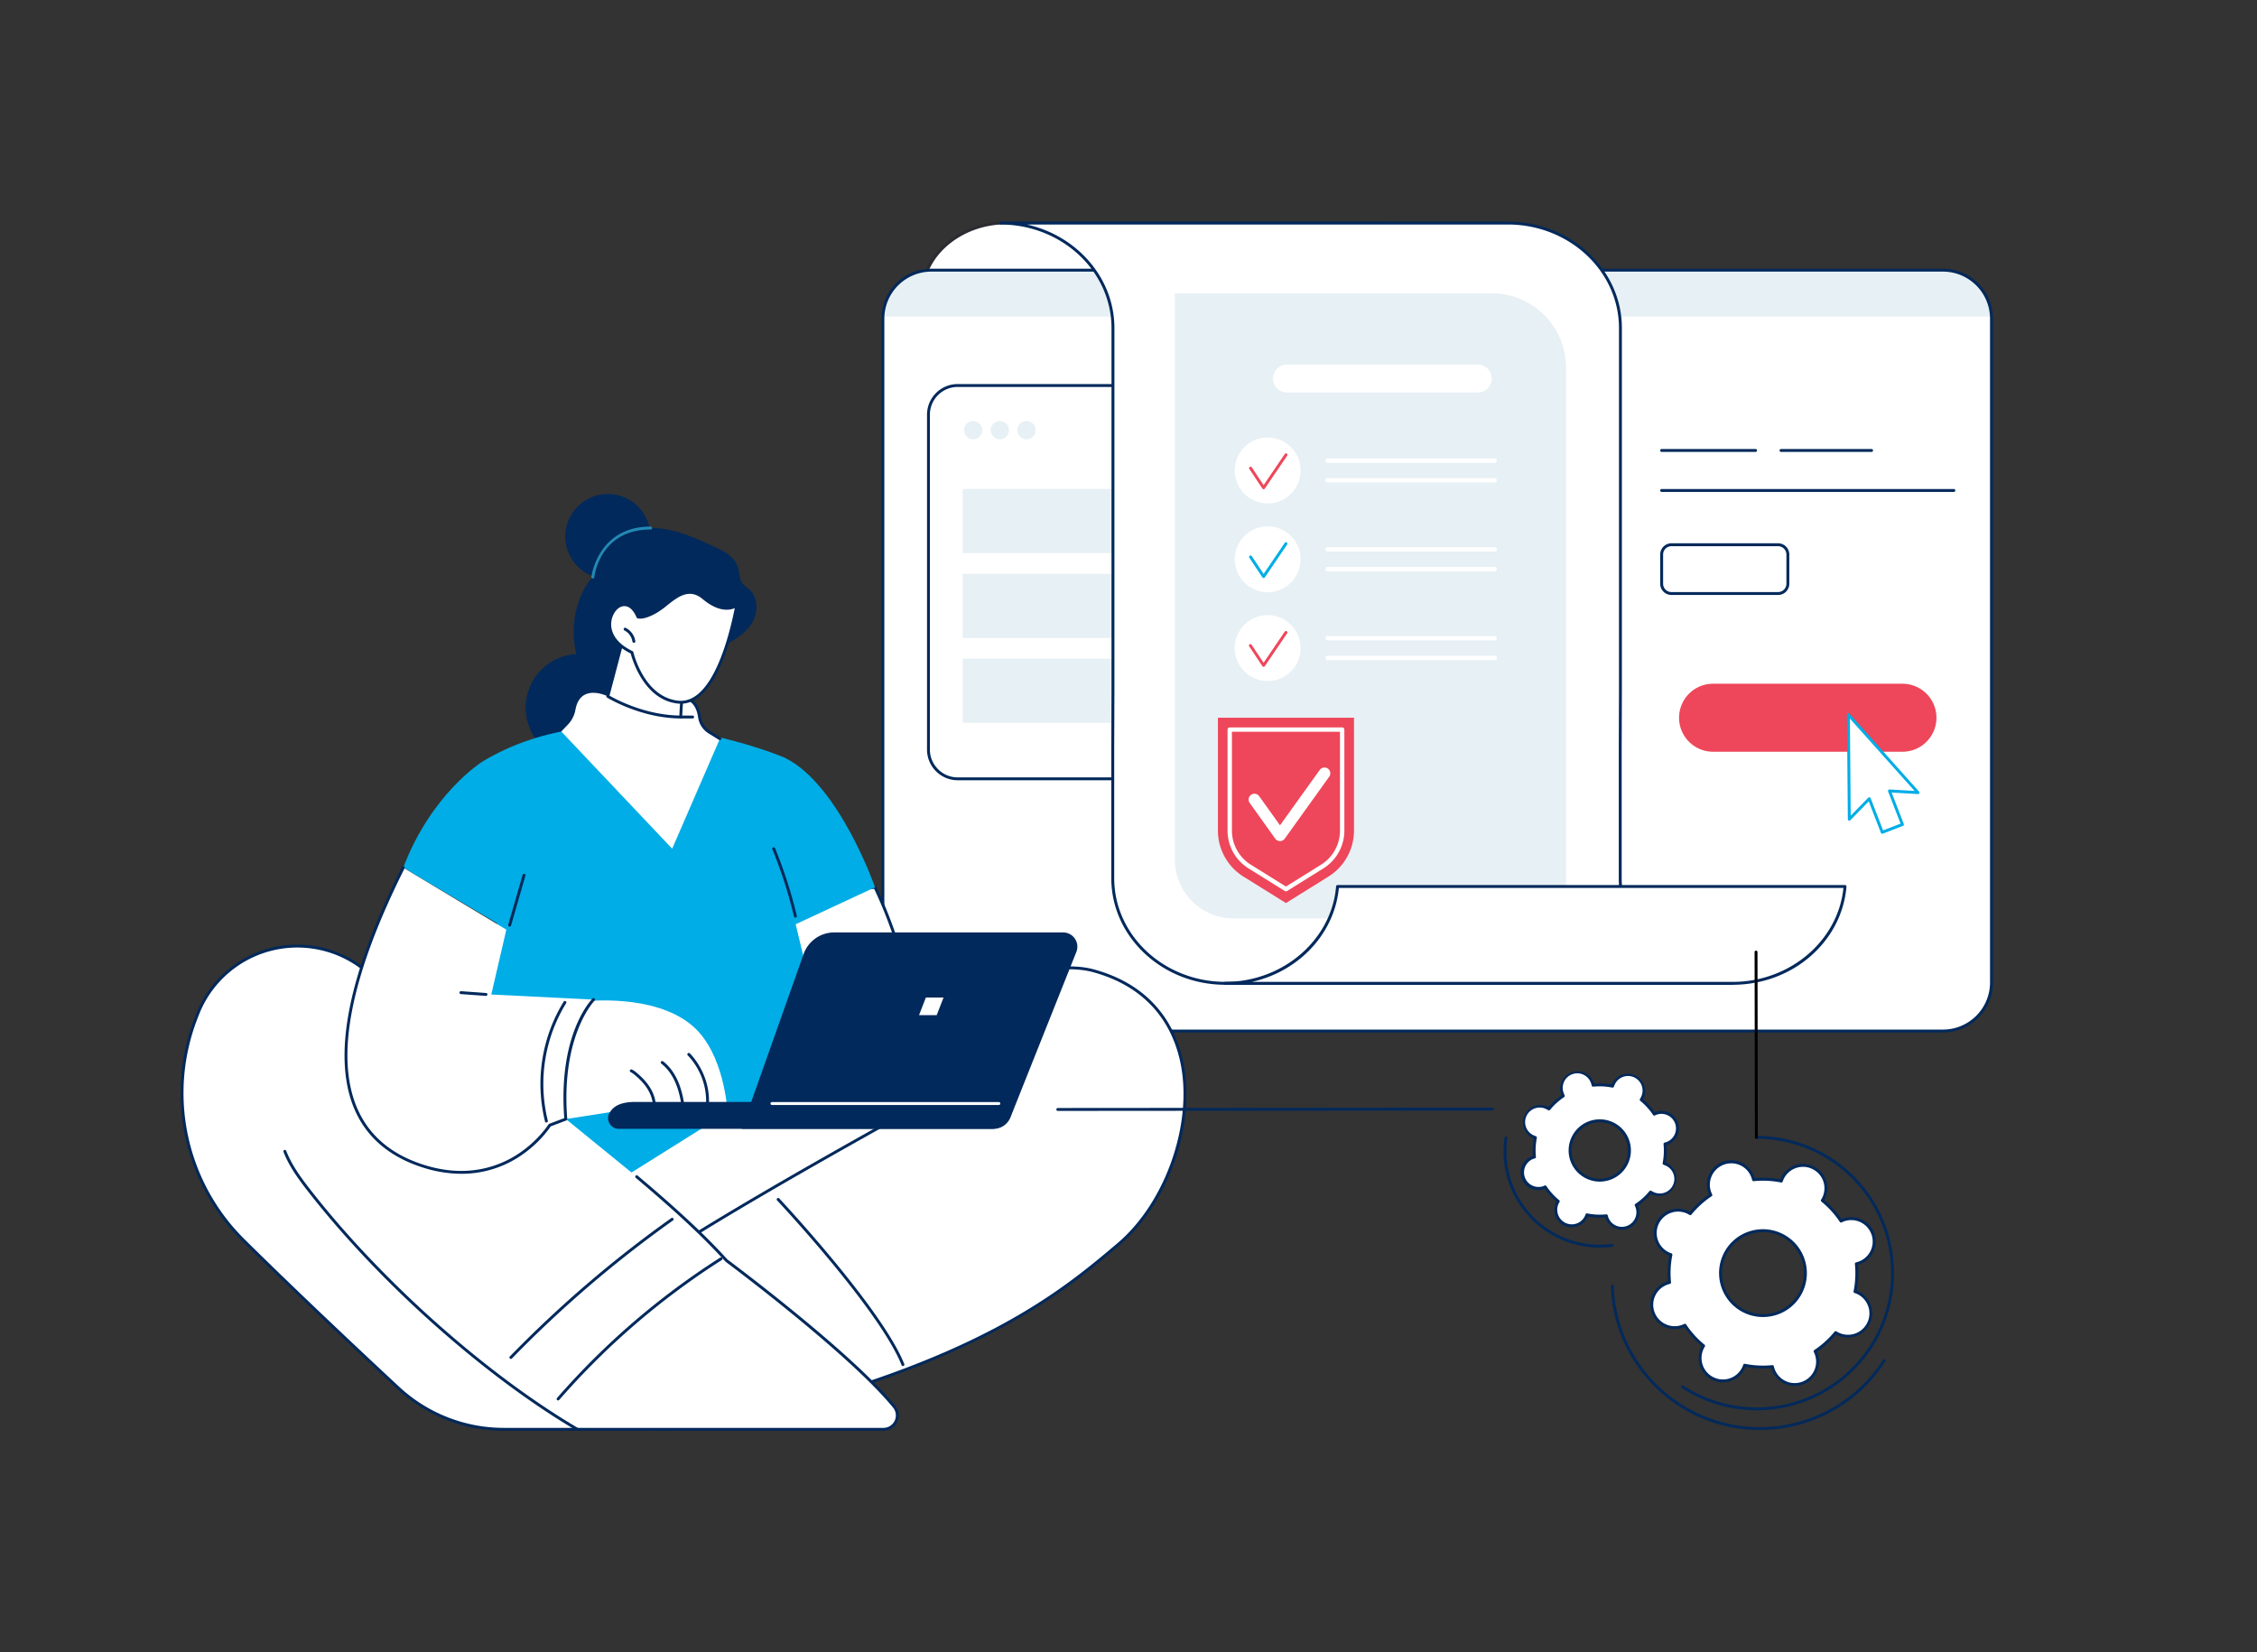 <svg id="Background" xmlns="http://www.w3.org/2000/svg" viewBox="0 0 3415 2500">
  <rect x="0" y="0" width="3415" height="2500" fill="#333333" stroke="none"/>
  <g>
    <path d="M1972.47,438.46c5.13-56.66,60.31-101.26,127.61-101.26H1523c-67.3,0-122.48,44.6-127.61,101.26Z" style="fill: #fff"/>
    <path d="M1972.47,440.65h-577a2.2,2.2,0,0,1-2.19-2.39C1398.49,380.36,1455.5,335,1523,335h577a2.2,2.2,0,1,1,0,4.4c-65.29,0-120.38,43.6-125.41,99.25A2.21,2.21,0,0,1,1972.47,440.65Zm-574.6-4.4h572.62c5.17-46.34,43.55-84.32,93.64-96.85H1523C1458.69,339.4,1404.25,381.75,1397.87,436.25Z" style="fill: #2b2b32"/>
  </g>
  <g>
    <rect x="1335.87" y="408.78" width="1677.4" height="1151.35" rx="73.41" style="fill: #fff;stroke: #2b2b33;stroke-miterlimit: 10"/>
    <path d="M3013.27,479.12v-6.79c0-31.09-42.39-63.55-73.41-63.55H1409.28c-31,0-73.41,32.5-73.41,63.6v6.74Z" style="fill: #e7f0f4"/>
    <path d="M2939.86,1562.33H1409.28a75.7,75.7,0,0,1-75.61-75.61V482.19a75.7,75.7,0,0,1,75.61-75.61H2939.86a75.7,75.7,0,0,1,75.61,75.61V1486.72A75.7,75.7,0,0,1,2939.86,1562.33ZM1409.28,411a71.29,71.29,0,0,0-71.21,71.21V1486.72a71.3,71.3,0,0,0,71.21,71.21H2939.86a71.29,71.29,0,0,0,71.21-71.21V482.19A71.28,71.28,0,0,0,2939.86,411Z" style="fill: #02295b"/>
  </g>
  <g>
    <g>
      <rect x="1404.88" y="583.34" width="767.24" height="595.11" rx="44.15" style="fill: #fff;stroke: #2b2b32;stroke-miterlimit: 10"/>
      <path d="M2128,1180.65H1449a46.4,46.4,0,0,1-46.35-46.35V627.49A46.4,46.4,0,0,1,1449,581.14H2128a46.4,46.4,0,0,1,46.35,46.35V1134.3A46.4,46.4,0,0,1,2128,1180.65ZM1449,585.54a42,42,0,0,0-42,42V1134.3a42,42,0,0,0,42,42H2128a42,42,0,0,0,42-42V627.49a42,42,0,0,0-42-42Z" style="fill: #02295b"/>
    </g>
    <g>
      <ellipse cx="1472.44" cy="650.89" rx="13.82" ry="13.83" transform="translate(820.04 2122.67) rotate(-89.94)" style="fill: #e7f0f4"/>
      <ellipse cx="1512.81" cy="650.89" rx="13.82" ry="13.83" transform="translate(860.36 2163.04) rotate(-89.94)" style="fill: #e7f0f4"/>
      <ellipse cx="1553.18" cy="650.89" rx="13.82" ry="13.83" transform="translate(900.69 2203.4) rotate(-89.94)" style="fill: #e7f0f4"/>
    </g>
    <rect x="1456.63" y="739.88" width="661.46" height="96.99" style="fill: #e7f0f4"/>
    <rect x="1456.63" y="868.31" width="661.46" height="96.99" style="fill: #e7f0f4"/>
    <rect x="1456.63" y="996.73" width="661.46" height="96.99" style="fill: #e7f0f4"/>
  </g>
  <g>
    <path d="M1513.67,337.54c94.07,0,170.32,71.19,170.32,159v549.08l-.31,85v198.27c0,87.82,76.26,159,170.32,159h767.84c-94.06,0-170.32-71.19-170.32-159V1130.67l.31-85V496.55c0-87.82-76.25-159-170.32-159Z" style="fill: #fff;stroke: #2b2b32;stroke-miterlimit: 10"/>
    <path d="M2621.84,1490.15H1854c-95.13,0-172.52-72.32-172.52-161.21V1130.67l.31-85.05V496.55c0-86.46-75.42-156.81-168.12-156.81a2.2,2.2,0,0,1,0-4.4h767.84c95.13,0,172.52,72.32,172.52,161.21v549.08l-.31,85v198.26c0,86.47,75.42,156.81,168.12,156.81a2.2,2.2,0,0,1,0,4.4ZM1553.79,339.74c75.84,16.94,132.4,80.82,132.4,156.81v549.08l-.31,85v198.26c0,86.47,75.42,156.81,168.12,156.81h727.73c-75.85-16.94-132.41-80.82-132.41-156.81V1130.67l.31-85.05V496.55c0-86.46-75.42-156.81-168.12-156.81Z" style="fill: #02295b"/>
  </g>
  <path d="M1777.67,443.74H2280.4a89.12,89.12,0,0,1,89.12,89.12v857a0,0,0,0,1,0,0H1890.28a112.61,112.61,0,0,1-112.61-112.61V443.74a0,0,0,0,1,0,0Z" transform="translate(4147.19 1833.61) rotate(180)" style="fill: #e7f0f4"/>
  <g>
    <path d="M1854,1488c89.56,0,163-64.54,169.8-146.51h767.84c-6.82,82-80.24,146.51-169.8,146.51Z" style="fill: #fff;stroke: #2b2b32;stroke-miterlimit: 10"/>
    <path d="M2621.84,1490.15H1854a2.2,2.2,0,0,1,0-4.4c87.24,0,160.86-63.47,167.61-144.5a2.19,2.19,0,0,1,2.19-2h767.84a2.21,2.21,0,0,1,2.2,2.38c-3.37,40.37-22.77,77.83-54.63,105.48S2665.53,1490.15,2621.84,1490.15Zm-727.67-4.4h727.67c86.38,0,159.42-62.23,167.39-142.11H2025.81c-3.83,39.59-23.11,76.27-54.44,103.46A176,176,0,0,1,1894.17,1485.75Z" style="fill: #02295b"/>
  </g>
  <g>
    <g>
      <g>
        <path d="M2048.69,1086.07h-205.9V1256.7a82.24,82.24,0,0,0,38.73,69.79l64.22,40,64.22-40a82.24,82.24,0,0,0,38.73-69.79Z" style="fill: #ee465a"/>
        <path d="M1945.74,1348.75a3.31,3.31,0,0,1-1.74-.5l-54.76-34.14a67.26,67.26,0,0,1-31.86-57.41V1104a3.3,3.3,0,0,1,3.3-3.3H2030.8a3.3,3.3,0,0,1,3.3,3.3V1256.7a67.26,67.26,0,0,1-31.86,57.41l-54.75,34.14A3.34,3.34,0,0,1,1945.74,1348.75Zm-53-40.24,53,33,53-33a60.71,60.71,0,0,0,28.75-51.81V1107.26H1864V1256.7A60.71,60.71,0,0,0,1892.73,1308.51Z" style="fill: #fff"/>
      </g>
      <path d="M1936.68,1267.24h0a3.29,3.29,0,0,1-2.68-1.38l-38.63-54.08a3.3,3.3,0,1,1,5.37-3.84l36,50.34,64.65-90.09a3.3,3.3,0,0,1,5.36,3.85l-67.33,93.83A3.31,3.31,0,0,1,1936.68,1267.24Z" style="fill: #fff;stroke: #fff;stroke-miterlimit: 10;stroke-width: 11px"/>
    </g>
    <g>
      <g>
        <g>
          <ellipse cx="1918.08" cy="711.91" rx="49.84" ry="49.9" style="fill: #fff"/>
          <path d="M1911.92,740.3h0a2.19,2.19,0,0,1-1.82-1l-19.71-29.65a2.2,2.2,0,1,1,3.66-2.44l17.9,26.92,32-47.1a2.2,2.2,0,1,1,3.64,2.47l-33.82,49.81A2.19,2.19,0,0,1,1911.92,740.3Z" style="fill: #ee465a"/>
        </g>
        <g>
          <ellipse cx="1918.08" cy="980.66" rx="49.84" ry="49.9" style="fill: #fff"/>
          <path d="M1911.92,1009.05h0a2.17,2.17,0,0,1-1.82-1l-19.71-29.65A2.2,2.2,0,1,1,1894,976l17.9,26.92,32-47.1a2.2,2.2,0,1,1,3.64,2.47l-33.82,49.81A2.19,2.19,0,0,1,1911.92,1009.05Z" style="fill: #ee465a"/>
        </g>
        <g>
          <ellipse cx="1918.08" cy="846.28" rx="49.84" ry="49.9" style="fill: #fff"/>
          <path d="M1911.92,874.67h0a2.17,2.17,0,0,1-1.82-1l-19.71-29.64a2.2,2.2,0,1,1,3.66-2.44l17.9,26.92,32-47.11a2.2,2.2,0,0,1,3.64,2.47l-33.82,49.82A2.2,2.2,0,0,1,1911.92,874.67Z" style="fill: #00ade6"/>
        </g>
      </g>
      <g>
        <g>
          <path d="M2261.59,700.3h-252.9a3.3,3.3,0,0,1,0-6.6h252.9a3.3,3.3,0,0,1,0,6.6Z" style="fill: #fff"/>
          <path d="M2261.59,730.12h-252.9a3.3,3.3,0,1,1,0-6.6h252.9a3.3,3.3,0,0,1,0,6.6Z" style="fill: #fff"/>
        </g>
        <g>
          <path d="M2261.59,969.05h-252.9a3.3,3.3,0,0,1,0-6.6h252.9a3.3,3.3,0,0,1,0,6.6Z" style="fill: #fff"/>
          <path d="M2261.59,998.87h-252.9a3.3,3.3,0,1,1,0-6.6h252.9a3.3,3.3,0,0,1,0,6.6Z" style="fill: #fff"/>
        </g>
        <g>
          <path d="M2261.59,834.67h-252.9a3.3,3.3,0,0,1,0-6.6h252.9a3.3,3.3,0,0,1,0,6.6Z" style="fill: #fff"/>
          <path d="M2261.59,864.49h-252.9a3.3,3.3,0,1,1,0-6.6h252.9a3.3,3.3,0,0,1,0,6.6Z" style="fill: #fff"/>
        </g>
      </g>
    </g>
    <path d="M2236.52,593.92H1947.67a21.08,21.08,0,1,1,0-42.15h288.85a21.08,21.08,0,0,1,0,42.15Z" style="fill: #fff"/>
  </g>
  <path d="M2690.35,900.29H2529a17,17,0,0,1-17-17v-44.2a17,17,0,0,1,17-17h161.36a17,17,0,0,1,17,17v44.2A17,17,0,0,1,2690.35,900.29ZM2529,826.5a12.61,12.61,0,0,0-12.6,12.59v44.2a12.61,12.61,0,0,0,12.6,12.6h161.36a12.62,12.62,0,0,0,12.6-12.6v-44.2a12.62,12.62,0,0,0-12.6-12.59Z" style="fill: #02295b"/>
  <g>
    <path d="M2956.33,744.38H2514.19a2.2,2.2,0,0,1,0-4.4h442.14a2.2,2.2,0,1,1,0,4.4Z" style="fill: #02295b"/>
    <path d="M2656.32,683.84H2514.19a2.2,2.2,0,0,1,0-4.4h142.13a2.2,2.2,0,0,1,0,4.4Z" style="fill: #02295b"/>
    <path d="M2831.82,683.84h-137a2.2,2.2,0,1,1,0-4.4h137a2.2,2.2,0,0,1,0,4.4Z" style="fill: #02295b"/>
  </g>
  <g>
    <path d="M2878.53,1137.51H2592a51.44,51.44,0,1,1,0-102.88h286.54a51.44,51.44,0,0,1,0,102.88Z" style="fill: #ee465a"/>
    <g>
      <polygon points="2902.12 1199.39 2796.79 1081.53 2798.14 1239.59 2828.39 1208.65 2848.02 1259.44 2878.56 1247.63 2858.93 1196.85 2902.12 1199.39" style="fill: #fff"/>
      <path d="M2848,1261.64a2.21,2.21,0,0,1-2.05-1.41l-18.4-47.59-27.86,28.49a2.2,2.2,0,0,1-3.77-1.52l-1.35-158.06a2.2,2.2,0,0,1,3.84-1.48l105.33,117.85a2.2,2.2,0,0,1,.34,2.42,2.17,2.17,0,0,1-2.11,1.24l-39.78-2.34,18.4,47.6a2.2,2.2,0,0,1-1.25,2.84l-30.54,11.81A2.26,2.26,0,0,1,2848,1261.64Zm-19.63-55.19a2.28,2.28,0,0,1,.44,0,2.2,2.2,0,0,1,1.61,1.36l18.84,48.73,26.44-10.22-18.85-48.73a2.23,2.23,0,0,1,.28-2.09,2.15,2.15,0,0,1,1.91-.9l37.87,2.23L2799,1087.35l1.25,146.89,26.52-27.12A2.21,2.21,0,0,1,2828.39,1206.45Z" style="fill: #00ade6"/>
    </g>
  </g>
  <g>
    <path d="M855.37,1673.42l266.28-33.37,25.44,60.8L940.86,1801.26S838.71,1730.88,855.37,1673.42Z" style="fill: #00ade6;stroke: #02295b;stroke-miterlimit: 10"/>
    <g>
      <g>
        <g>
          <path d="M1084.62,1693.34c204.23-123.26,458.4-254.87,570-224.31,201.08,55.09,155.73,314.13,37.41,414.06-82.25,69.46-212.46,180.49-580.41,266.17S789,1885.8,789,1885.8s63.11-44.81,156.31-105.2Z" style="fill: #fff"/>
          <path d="M1005.09,2165c-62.16,0-112-16.7-148.78-50-87.86-79.51-69.71-228-69.52-229.46a2.19,2.19,0,0,1,.91-1.51c.63-.45,64.22-45.53,156.4-105.26a2.2,2.2,0,0,1,2.39,3.69C860,1838.5,798.68,1881.64,791.05,1887c-1.4,12.75-14.29,150,68.23,224.7,54.84,49.62,139.55,61.53,251.79,35.39,365.72-85.16,493.67-193.23,578.34-264.74l1.15-1c73.65-62.21,115.39-183.29,95-275.67-10.55-47.84-41.94-110-131.6-134.59-112-30.68-370.81,104.92-568.23,224.07a2.2,2.2,0,1,1-2.28-3.76c198.16-119.6,458.19-255.65,571.67-224.55,91.78,25.14,123.93,88.86,134.73,137.89,10.26,46.55,5.68,101.1-12.9,153.62-18.14,51.28-47.83,96.15-83.58,126.35l-1.16,1c-42.14,35.6-94.59,79.9-183.54,127-105.31,55.71-235,101.08-396.63,138.71Q1053.68,2165,1005.09,2165Z" style="fill: #02295b"/>
        </g>
        <path d="M1366.17,2067.07a2.19,2.19,0,0,1-2-1.38c-33.67-84.12-186.9-247.72-188.45-249.36a2.2,2.2,0,0,1,3.21-3c1.55,1.65,155.35,165.87,189.32,250.74a2.2,2.2,0,0,1-1.23,2.86A2.09,2.09,0,0,1,1366.17,2067.07Z" style="fill: #02295b"/>
      </g>
      <path d="M933.6,1950.38a2.2,2.2,0,0,1-1.42-3.89c101.76-85.32,562-332.92,566.61-335.41a2.2,2.2,0,1,1,2.08,3.87c-4.63,2.49-464.45,249.88-565.86,334.91A2.16,2.16,0,0,1,933.6,1950.38Z" style="fill: #02295b"/>
    </g>
    <g>
      <path d="M963.35,1780.59c55.46,46.79,98.51,85.88,135.91,127,0,0,185.52,137.67,253.65,221a21,21,0,0,1-16.23,34.28H762.48a235.22,235.22,0,0,1-160.27-63c-61.82-57.51-155-145.14-233.6-222.81A313.66,313.66,0,0,1,297,1539.67l2-5.19c38.58-98,158.79-134,244.63-73,119.22,84.78,212.33,152.7,300.78,222.23Z" style="fill: #fff"/>
      <path d="M1336.68,2165H762.48a236.72,236.72,0,0,1-161.77-63.61c-63.57-59.15-155.71-145.83-233.65-222.86A315.68,315.68,0,0,1,295,1538.87l2-5.2a164.22,164.22,0,0,1,248-73.94C679.62,1555.5,766.78,1619.9,845.81,1682a2.2,2.2,0,1,1-2.72,3.46c-79-62.08-166.09-126.45-300.7-222.17a159.81,159.81,0,0,0-241.3,72l-2,5.19a311.28,311.28,0,0,0,71.1,334.93c77.9,77,170,163.64,233.55,222.77a232.36,232.36,0,0,0,158.78,62.43h574.2a18.79,18.79,0,0,0,14.53-30.69C1284,2047.78,1099.8,1910.7,1098,1909.32a2.14,2.14,0,0,1-.32-.28c-33.78-37.11-74.36-75-135.7-126.76a2.2,2.2,0,0,1,2.83-3.37c61.42,51.81,102.1,89.8,136,127,6.63,4.93,187.25,139.76,253.87,221.2a23.19,23.19,0,0,1-17.93,37.88Z" style="fill: #02295b"/>
    </g>
    <path d="M873.54,2165a2.14,2.14,0,0,1-1.11-.31c-139.13-81.82-298.33-223.46-405.58-360.85-14.39-18.42-29.16-38.29-37.88-60.76a2.2,2.2,0,1,1,4.1-1.59c8.51,21.91,23.06,41.48,37.24,59.64,106.94,137,265.66,278.21,404.35,359.77a2.2,2.2,0,0,1-1.12,4.1Z" style="fill: #02295b"/>
    <path d="M844.45,2119.1a2.2,2.2,0,0,1-1.66-3.65,1141.4,1141.4,0,0,1,247-212.54,2.2,2.2,0,0,1,2.36,3.71,1136.5,1136.5,0,0,0-246.06,211.73A2.24,2.24,0,0,1,844.45,2119.1Z" style="fill: #02295b"/>
    <path d="M773,2056.28a2.22,2.22,0,0,1-1.54-.62,2.2,2.2,0,0,1,0-3.11,1773.87,1773.87,0,0,1,244.27-209.36,2.2,2.2,0,1,1,2.55,3.59,1770.27,1770.27,0,0,0-243.67,208.83A2.16,2.16,0,0,1,773,2056.28Z" style="fill: #02295b"/>
  </g>
  <g>
    <circle cx="919.67" cy="811.8" r="64.4" style="fill: #02295b"/>
    <path d="M1144.59,919.2a39.91,39.91,0,0,0-3.55-17.53c-2.77-6-7.21-10-12.38-13.9-2.73-2.06-5.17-4.2-6.78-7.27a35.18,35.18,0,0,1-3-10.44c-1.19-6.76-2.15-13.44-5.84-19.38-7-11.37-19.7-17.72-31.46-23.07-15.94-7.25-60.21-29.89-97.12-28.59-15.56.55-34.72,7.73-46.22,18.17C918,835.54,917,860.44,913.51,862.14c-8.49,4.13-14,8.53-16.55,11-9.89,9.94-16.39,23.37-21,36.44a139.36,139.36,0,0,0-7.82,41.13,143.41,143.41,0,0,0,3.86,39A81.32,81.32,0,1,0,958,1070.91a79.4,79.4,0,0,0-.42-8.2c3.76,0,7.52,0,11.27-.11,30.28-1,61.44-8.18,86.67-25.62,21.51-14.87,38.75-37.22,44.94-62.87C1122.27,962.58,1144.07,946,1144.59,919.2Z" style="fill: #02295b"/>
    <path d="M897,875.38h-.25a2.2,2.2,0,0,1-1.94-2.43c.08-.76,9.52-76.12,89.65-76.12a2.2,2.2,0,1,1,0,4.4c-76.15,0-84.94,69.26-85.28,72.21A2.2,2.2,0,0,1,897,875.38Z" style="fill: #2289b5"/>
  </g>
  <g>
    <g>
      <path d="M1376.15,1490.65s-19.22-79.72-52.18-148l-141.84,10.24s42.91,186,46.41,188.82S1376.15,1490.65,1376.15,1490.65Z" style="fill: #fff"/>
      <path d="M1228.86,1543.94a2.25,2.25,0,0,1-1.7-.53c-3.38-2.74-27.52-104.86-47.18-190a2.23,2.23,0,0,1,.38-1.8,2.2,2.2,0,0,1,1.61-.89l141.85-10.24a2.25,2.25,0,0,1,2.13,1.24c32.69,67.73,52.15,147.65,52.34,148.45a2.2,2.2,0,0,1-1.37,2.58c-.36.13-36.45,13.63-72.51,26.6C1246.11,1540.27,1232.69,1543.94,1228.86,1543.94Zm-44-189c16.22,70.25,40.65,173.25,45.06,184.65,10.77-1.54,90.09-30.27,143.64-50.27-3.12-12.37-21.6-83.12-50.91-144.33Z" style="fill: #02295b"/>
    </g>
    <path d="M1203.91,1398.55,1324,1342.64s-53.77-154.47-135.45-195.45c-1.12-.56-2.24-1.06-3.4-1.54-23.63-9.73-269-106.16-455.58,7,0,0-77,48.13-119.43,160.29l142.07,84.19-34,162.39-21,110.31,576.93,20.69Z" style="fill: #00ade6"/>
    <path d="M1203.48,1388.53a2.22,2.22,0,0,1-2.14-1.69,694.09,694.09,0,0,0-32.72-101.77,2.2,2.2,0,0,1,4.08-1.67,699.31,699.31,0,0,1,32.92,102.42,2.19,2.19,0,0,1-1.63,2.65A2.22,2.22,0,0,1,1203.48,1388.53Z" style="fill: #02295b"/>
    <g>
      <path d="M884.93,1515.23s-69.59,80.12-28.87,178.11l95.5-14.84,149,2.55s-4.3-87-52.64-128.64C990.25,1502.73,884.93,1515.23,884.93,1515.23Z" style="fill: #fff"/>
      <g>
        <path d="M989.81,1683.25l-.32,0a2.21,2.21,0,0,1-1.86-2.5c1.42-9.72-.87-20.54-6.44-30.46-4.69-8.35-11.64-16.24-21.24-24.1a25.92,25.92,0,0,0-5.88-3.93,2.2,2.2,0,0,1,1.76-4,29.82,29.82,0,0,1,6.9,4.55c10,8.22,17.34,16.52,22.3,25.36,6,10.76,8.51,22.57,7,33.25A2.2,2.2,0,0,1,989.81,1683.25Z" style="fill: #02295b"/>
        <path d="M1034.26,1680.7a2.19,2.19,0,0,1-2.17-1.89c-1.67-11.72-4-25.42-9.16-38.21-5.26-13.18-13-23.93-22.3-31.1a2.2,2.2,0,0,1,2.68-3.49c10,7.65,18.16,19,23.71,33,5.28,13.22,7.72,27.25,9.42,39.22a2.19,2.19,0,0,1-1.87,2.49Z" style="fill: #02295b"/>
        <path d="M1069.87,1680.7h-.26a2.2,2.2,0,0,1-1.92-2.45c6-49.85-26.66-80.84-27-81.14a2.2,2.2,0,0,1,3-3.22c.35.32,34.57,32.83,28.36,84.88A2.21,2.21,0,0,1,1069.87,1680.7Z" style="fill: #02295b"/>
      </g>
    </g>
    <path d="M771.13,1402.11a2.1,2.1,0,0,1-.61-.09,2.21,2.21,0,0,1-1.51-2.72l21.77-75.56A2.2,2.2,0,0,1,795,1325l-21.77,75.56A2.21,2.21,0,0,1,771.13,1402.11Z" style="fill: #02295b"/>
    <g>
      <path d="M898,1512.61s-52,52.11-41.92,180.73l-24.34,9.23s-63.86,102.29-191,62.11S470.45,1591.93,610.11,1313l156,93.74-22.75,98.13Z" style="fill: #fff"/>
      <path d="M698,1776.16a191.27,191.27,0,0,1-57.87-9.38c-50.86-16.08-85.88-46-104.07-89-33.74-79.75-9.47-202.81,72.11-365.78a2.2,2.2,0,0,1,3.94,2c-81,161.76-105.21,283.59-72,362.09,17.67,41.76,51.77,70.89,101.34,86.56,64.76,20.47,112.49,2.79,141.14-15.64,31.13-20,47.14-45.29,47.3-45.54a2.22,2.22,0,0,1,1.08-.9l22.8-8.64c-9.5-127,40.54-178.67,42.68-180.81a2.2,2.2,0,1,1,3.11,3.1c-.51.52-51.16,53.07-41.27,179a2.21,2.21,0,0,1-1.42,2.23l-23.66,9c-2.73,4.18-18.58,27.14-48.08,46.17A159.33,159.33,0,0,1,698,1776.16Z" style="fill: #02295b"/>
      <path d="M826.75,1698.55a2.21,2.21,0,0,1-2.14-1.67,237.6,237.6,0,0,1,28.22-181.1,2.2,2.2,0,1,1,3.74,2.31,233.22,233.22,0,0,0-27.69,177.73,2.2,2.2,0,0,1-1.6,2.67A2.46,2.46,0,0,1,826.75,1698.55Z" style="fill: #02295b"/>
      <path d="M735.36,1507h-.16l-37.91-2.77a2.2,2.2,0,1,1,.32-4.39l37.91,2.77a2.2,2.2,0,0,1-.16,4.39Z" style="fill: #02295b"/>
    </g>
  </g>
  <g>
    <path d="M849.28,1106.94l167.78,177.29,72.18-166.41-15.57-9.63a32.41,32.41,0,0,1-15.21-23c-1.77-12.85-8.16-30-29.69-30.35-34.45-.5-109.1-1.16-109.1-1.16s-41.38-20.86-48.92,20A43.6,43.6,0,0,1,859.69,1096Z" style="fill: #fff"/>
    <path d="M1089.23,1120a2.12,2.12,0,0,1-1.15-.33l-15.57-9.63a34.43,34.43,0,0,1-16.23-24.56c-1.76-12.83-8-28.17-27.54-28.45-8.42-.12-19.24-.25-30.79-.38a2.2,2.2,0,0,1,0-4.4h0c11.55.13,22.38.26,30.8.38,17.71.25,29,11.71,31.84,32.25a30,30,0,0,0,14.19,21.42l15.56,9.63a2.2,2.2,0,0,1-1.16,4.07Z" style="fill: #02295b"/>
  </g>
  <g>
    <g>
      <path d="M945.3,956.46l-25.63,97.23s49.81,31,110.41,31.27c0,0,1.65-54.94,11.09-85.81Z" style="fill: #fff"/>
      <path d="M1030.08,1087.16h0c-60.53-.23-111.07-31.29-111.57-31.61a2.18,2.18,0,0,1-1-2.42l25.63-97.23a2.21,2.21,0,0,1,3-1.45l95.87,42.69a2.21,2.21,0,0,1,1.21,2.65c-9.25,30.24-11,84.69-11,85.23A2.19,2.19,0,0,1,1030.08,1087.16Zm-107.86-34.52c8.32,4.84,52.95,29.26,105.73,30.1.41-10.36,2.55-54.51,10.57-82.37l-91.75-40.85Z" style="fill: #02295b"/>
    </g>
    <path d="M1048,1087.16h-17.88a2.2,2.2,0,1,1,0-4.4H1048a2.2,2.2,0,0,1,0,4.4Z" style="fill: #02295b"/>
    <g>
      <path d="M956.15,987.28s15.78,69.54,69.94,75.18,80.2-101.79,88.76-146.49c0,0-18.86,15.2-50.09-11-28.42-23.86-51.42,8.47-71.64,20.21s-27.93,8.28-27.93,8.28S956.4,909,938.27,916.39C922.62,922.8,906,963.14,956.15,987.28Z" style="fill: #fff"/>
      <path d="M1030.14,1064.87a41.6,41.6,0,0,1-4.28-.22c-51.4-5.36-69.29-67-71.59-75.84-30.22-14.91-34.23-34.65-33.92-45.16.44-14.66,9.13-26,17.09-29.29A17.91,17.91,0,0,1,952,914.3c8.64,3.85,13.45,13.92,14.87,17.29,2.27.34,9.95.51,25.19-8.34a128.52,128.52,0,0,0,14.36-10.41c16.32-12.93,36.62-29,59.79-9.58,29.32,24.62,46.59,11.56,47.31,11a2.2,2.2,0,0,1,3.53,2.14C1108.34,961.68,1082.77,1064.87,1030.14,1064.87Zm-85.2-147.68a15.38,15.38,0,0,0-5.84,1.24c-6.76,2.77-14,13-14.35,25.35-.29,9.55,3.53,27.64,32.36,41.52a2.21,2.21,0,0,1,1.19,1.49c.15.68,16.08,68.07,68,73.48a35.75,35.75,0,0,0,3.85.21c47.68,0,72.37-94.07,81.61-140.27-7.62,3.28-24.64,6.4-48.44-13.58-20.42-17.14-37.6-3.52-54.22,9.66a133.71,133.71,0,0,1-14.89,10.77c-20.6,12-29,8.79-29.94,8.39a2.2,2.2,0,0,1-1.17-1.26c0-.12-4.46-12.1-13-15.87A12.62,12.62,0,0,0,944.94,917.19Z" style="fill: #02295b"/>
    </g>
    <path d="M959.08,972.67a2.2,2.2,0,0,1-2.17-1.89A22.72,22.72,0,0,0,944.84,954a2.2,2.2,0,1,1,2-3.92,27.18,27.18,0,0,1,14.45,20.13,2.2,2.2,0,0,1-1.87,2.49A1.72,1.72,0,0,1,959.08,972.67Z" style="fill: #02295b"/>
  </g>
  <g>
    <path d="M1500.08,1708.15H936.62a16.61,16.61,0,0,1-9.43-2.74,16.29,16.29,0,0,1-6.13-19.18c6.65-13.93,20.38-18.83,40.68-18.83h575.31l-7.46,20.29A31.51,31.51,0,0,1,1500.08,1708.15Z" style="fill: #02295b"/>
    <path d="M1503.27,1708.15a27.51,27.51,0,0,0,25.57-17.33l99.75-250.34a21.57,21.57,0,0,0-20-29.55h-346.3a49.27,49.27,0,0,0-46.44,32.82l-93.63,264.4Z" style="fill: #02295b"/>
    <path d="M1511.37,1672.05H1168a2.2,2.2,0,1,1,0-4.4h343.33a2.2,2.2,0,1,1,0,4.4Z" style="fill: #fff"/>
    <polygon points="1417.27 1536.15 1390.55 1536.15 1400.92 1509.42 1427.64 1509.42 1417.27 1536.15" style="fill: #fff"/>
  </g>
  <g>
    <path d="M2378.84,1624.71a24.15,24.15,0,0,0-14.58,30.9,26.16,26.16,0,0,0,1.17,2.7,98.79,98.79,0,0,0-21.77,19.76,24.4,24.4,0,0,0-2.56-1.43,24.16,24.16,0,1,0-20.62,43.71,26.38,26.38,0,0,0,2.74,1.08,98.17,98.17,0,0,0-1.41,29.39,22.58,22.58,0,0,0-2.83.8,24.18,24.18,0,0,0,16.33,45.53A24.88,24.88,0,0,0,2338,1796a98.82,98.82,0,0,0,19.77,21.81,24.49,24.49,0,0,0-1.42,2.57,24.17,24.17,0,1,0,44.78,17.94,98.71,98.71,0,0,0,29.37,1.44,24.47,24.47,0,0,0,.81,2.83,24.15,24.15,0,1,0,45.48-16.29,26,26,0,0,0-1.17-2.69,98.79,98.79,0,0,0,21.77-19.76,26.35,26.35,0,0,0,2.56,1.43,24.17,24.17,0,1,0,17.88-44.79,98.17,98.17,0,0,0,1.41-29.39,24.41,24.41,0,0,0,2.83-.8,24.18,24.18,0,0,0-16.33-45.53,27,27,0,0,0-2.69,1.17,99,99,0,0,0-19.77-21.8,24.49,24.49,0,0,0,1.42-2.57,24.17,24.17,0,0,0-43.7-20.67,23.45,23.45,0,0,0-1.08,2.73,98.38,98.38,0,0,0-29.37-1.44,23.92,23.92,0,0,0-.81-2.83A24.18,24.18,0,0,0,2378.84,1624.71Zm26.52,74a44.91,44.91,0,1,1-27.07,57.4A44.92,44.92,0,0,1,2405.36,1698.67Z" style="fill: #fff"/>
    <path d="M2454.1,1860.79a26.43,26.43,0,0,1-24.86-17.49c-.14-.39-.27-.79-.4-1.21a100.71,100.71,0,0,1-26.29-1.29c-.16.4-.33.79-.51,1.16a26.35,26.35,0,0,1-35.09,12.57,26.44,26.44,0,0,1-12.59-35.12c.17-.37.36-.75.57-1.13a101,101,0,0,1-17.7-19.52c-.4.16-.79.32-1.18.46a26.38,26.38,0,0,1-17.81-49.67q.57-.21,1.2-.39a100.81,100.81,0,0,1,1.27-26.31l-1.17-.51a26.44,26.44,0,0,1-12.59-35.12,26.33,26.33,0,0,1,35.09-12.57l1.13.58a100.47,100.47,0,0,1,19.48-17.69c-.17-.4-.32-.8-.46-1.18a26.35,26.35,0,1,1,49.62-17.78c.14.39.27.79.4,1.21a101.17,101.17,0,0,1,26.29,1.3c.16-.41.33-.79.51-1.16a26.33,26.33,0,0,1,35.09-12.57,26.44,26.44,0,0,1,12.59,35.12c-.17.37-.36.75-.57,1.13a101,101,0,0,1,17.7,19.52c.4-.17.79-.32,1.18-.46a26.38,26.38,0,0,1,17.81,49.67c-.39.14-.78.27-1.2.39a100.83,100.83,0,0,1-1.27,26.31c.41.17.8.33,1.17.51a26.44,26.44,0,0,1,12.59,35.12,26.33,26.33,0,0,1-35.09,12.57l-1.13-.58a100.79,100.79,0,0,1-19.48,17.69c.17.4.32.79.46,1.18a26.34,26.34,0,0,1-24.76,35.26Zm-23.6-23.26a2.2,2.2,0,0,1,2.15,1.71,21.84,21.84,0,0,0,28.82,15.87,22,22,0,0,0,13.25-28.1,22.65,22.65,0,0,0-1.07-2.45,2.2,2.2,0,0,1,.75-2.82,96.07,96.07,0,0,0,21.28-19.31,2.18,2.18,0,0,1,2.88-.47,23.07,23.07,0,0,0,2.33,1.3,22,22,0,1,0,18.74-39.73,20.88,20.88,0,0,0-2.49-1,2.2,2.2,0,0,1-1.46-2.52,96.88,96.88,0,0,0,1.38-28.74,2.19,2.19,0,0,1,1.7-2.37,20.72,20.72,0,0,0,2.57-.72,22,22,0,0,0,13.25-28.1,22,22,0,0,0-28.1-13.29,21.58,21.58,0,0,0-2.45,1.07,2.18,2.18,0,0,1-2.81-.75,96.85,96.85,0,0,0-19.33-21.32,2.19,2.19,0,0,1-.48-2.87,20.45,20.45,0,0,0,1.3-2.34,22,22,0,1,0-39.72-18.8,20.56,20.56,0,0,0-1,2.49,2.2,2.2,0,0,1-2.52,1.47,96.13,96.13,0,0,0-28.72-1.42,2.21,2.21,0,0,1-2.37-1.69,21.07,21.07,0,0,0-.73-2.58,22,22,0,1,0-41.34,14.8,20.83,20.83,0,0,0,1.07,2.45,2.2,2.2,0,0,1-.75,2.82,96.36,96.36,0,0,0-21.28,19.32,2.21,2.21,0,0,1-2.88.47,23.07,23.07,0,0,0-2.33-1.3,22,22,0,1,0-18.74,39.73,24.94,24.94,0,0,0,2.49,1,2.2,2.2,0,0,1,1.46,2.52,96.81,96.81,0,0,0-1.38,28.73,2.19,2.19,0,0,1-1.7,2.37,23.42,23.42,0,0,0-2.57.73,22,22,0,0,0,14.85,41.38A23.3,23.3,0,0,0,2337,1794a2.19,2.19,0,0,1,2.81.74,96.63,96.63,0,0,0,19.33,21.32,2.2,2.2,0,0,1,.48,2.88,21.26,21.26,0,0,0-1.3,2.33,22,22,0,0,0,27.29,30.09,21.72,21.72,0,0,0,12.43-11.29,20.56,20.56,0,0,0,1-2.49,2.2,2.2,0,0,1,2.52-1.46,96.42,96.42,0,0,0,28.72,1.41Zm-51.66-212.82h0ZM2420.62,1788a47.14,47.14,0,0,1-42.67-67.23,47.12,47.12,0,1,1,42.67,67.23Zm-.18-89.8a42.75,42.75,0,1,0,40.24,28.32A42.6,42.6,0,0,0,2420.44,1698.24Zm-15.08.43h0Z" style="fill: #02295b"/>
  </g>
  <g>
    <path d="M2607.83,1760.12a34.42,34.42,0,0,0-19.18,48.09,141.27,141.27,0,0,0-31.16,28.28,33.46,33.46,0,0,0-3.67-2,34.58,34.58,0,1,0-29.51,62.55,35,35,0,0,0,3.92,1.54,141.09,141.09,0,0,0-2,42.06,35.05,35.05,0,0,0-4.05,1.16,34.61,34.61,0,0,0,23.37,65.15,35.14,35.14,0,0,0,3.86-1.68,141.57,141.57,0,0,0,28.29,31.21,37.15,37.15,0,0,0-2,3.67,34.6,34.6,0,0,0,62.55,29.59,34.09,34.09,0,0,0,1.54-3.91,141.29,141.29,0,0,0,42,2.07,33.54,33.54,0,0,0,1.16,4,34.57,34.57,0,1,0,63.41-27.16,141.22,141.22,0,0,0,31.15-28.28,33.61,33.61,0,0,0,3.68,2,34.58,34.58,0,1,0,29.5-62.55,35.6,35.6,0,0,0-3.91-1.54,141.75,141.75,0,0,0,2-42.06,35.47,35.47,0,0,0,4-1.16,34.61,34.61,0,0,0-23.37-65.15,35,35,0,0,0-3.85,1.68,141.37,141.37,0,0,0-28.3-31.21,35.21,35.21,0,0,0,2-3.67,34.6,34.6,0,0,0-62.55-29.59,32.29,32.29,0,0,0-1.53,3.91,141.36,141.36,0,0,0-42.05-2.07,33.47,33.47,0,0,0-1.15-4A34.61,34.61,0,0,0,2607.83,1760.12Zm38,105.86a64.27,64.27,0,1,1-38.74,82.14A64.27,64.27,0,0,1,2645.79,1866Z" style="fill: #fff"/>
    <path d="M2715.55,2097.05a36.9,36.9,0,0,1-34.7-24.4c-.27-.76-.52-1.57-.76-2.43a143,143,0,0,1-38.92-1.91c-.32.83-.64,1.6-1,2.33a36.74,36.74,0,0,1-48.95,17.53,36.87,36.87,0,0,1-17.58-49c.35-.73.74-1.48,1.18-2.25a143.77,143.77,0,0,1-26.21-28.9c-.81.37-1.59.68-2.35,1a36.81,36.81,0,0,1-24.85-69.3c.76-.27,1.56-.52,2.42-.75a143.62,143.62,0,0,1,1.87-39q-1.24-.48-2.34-1a36.88,36.88,0,0,1-17.57-49,36.74,36.74,0,0,1,49-17.53c.73.34,1.47.73,2.24,1.17a143.05,143.05,0,0,1,28.85-26.18c-.37-.82-.68-1.59-.95-2.35a36.77,36.77,0,1,1,69.23-24.8c.27.76.52,1.56.76,2.43a143,143,0,0,1,38.92,1.91c.32-.83.65-1.6,1-2.33a36.74,36.74,0,0,1,49-17.53,36.88,36.88,0,0,1,17.57,49c-.34.72-.73,1.47-1.17,2.24a143.45,143.45,0,0,1,26.2,28.9c.82-.36,1.59-.68,2.35-1a36.81,36.81,0,0,1,24.85,69.3c-.76.27-1.56.52-2.41.75a143.62,143.62,0,0,1-1.87,39c.83.32,1.6.65,2.33,1a36.88,36.88,0,0,1,17.57,49,36.74,36.74,0,0,1-48.95,17.53c-.73-.34-1.47-.73-2.25-1.17a143.27,143.27,0,0,1-28.84,26.18c.36.81.67,1.58,1,2.35a36.75,36.75,0,0,1-34.54,49.2Zm-33.78-31.39a2.2,2.2,0,0,1,2.15,1.71,30.13,30.13,0,0,0,1.08,3.79,32.37,32.37,0,1,0,60.95-21.82,33.63,33.63,0,0,0-1.58-3.62,2.18,2.18,0,0,1,.75-2.81,139.13,139.13,0,0,0,30.67-27.84,2.18,2.18,0,0,1,2.88-.47,33.76,33.76,0,0,0,3.44,1.92,32.38,32.38,0,1,0,23.95-60,2.2,2.2,0,0,1-1.46-2.52,139,139,0,0,0,2-41.41,2.2,2.2,0,0,1,1.7-2.37,32.33,32.33,0,0,0,23.32-42.49,32.45,32.45,0,0,0-41.42-19.6,34.42,34.42,0,0,0-3.61,1.58,2.2,2.2,0,0,1-2.81-.75,139.27,139.27,0,0,0-27.86-30.72,2.21,2.21,0,0,1-.47-2.88,32.26,32.26,0,0,0-13.56-46.59,32.35,32.35,0,0,0-43.1,15.44,33.33,33.33,0,0,0-1.44,3.66,2.19,2.19,0,0,1-2.52,1.47,138.84,138.84,0,0,0-41.39-2,2.21,2.21,0,0,1-2.36-1.7,32.25,32.25,0,0,0-42.5-23.39,32.37,32.37,0,0,0-19.53,41.42,33.41,33.41,0,0,0,1.57,3.62,2.19,2.19,0,0,1-.74,2.81,138.69,138.69,0,0,0-30.67,27.84,2.19,2.19,0,0,1-2.88.47,33.76,33.76,0,0,0-3.44-1.92,32.38,32.38,0,1,0-27.62,58.58,31.44,31.44,0,0,0,3.66,1.44,2.19,2.19,0,0,1,1.46,2.52,139.3,139.3,0,0,0-2,41.41,2.21,2.21,0,0,1-1.71,2.37,30.68,30.68,0,0,0-3.78,1.08,32.37,32.37,0,0,0-19.54,41.42,32.46,32.46,0,0,0,41.42,19.59,34.48,34.48,0,0,0,3.61-1.57,2.21,2.21,0,0,1,2.82.74,139,139,0,0,0,27.86,30.72,2.21,2.21,0,0,1,.47,2.88,33.76,33.76,0,0,0-1.92,3.44,32.49,32.49,0,0,0,15.48,43.15,32.34,32.34,0,0,0,43.09-15.44,31.44,31.44,0,0,0,1.44-3.66,2.21,2.21,0,0,1,2.52-1.47,138.52,138.52,0,0,0,41.39,2Zm-14.14-72.73a66.52,66.52,0,0,1-60.21-94.87,65.87,65.87,0,0,1,37.63-34.15l.74,2.07-.74-2.07a66.5,66.5,0,0,1,82.51,91,66.37,66.37,0,0,1-59.93,38Zm-.27-128.51a62,62,0,0,0-58.24,83,62.15,62.15,0,0,0,79.33,37.52,62,62,0,0,0,37.41-79.33A62.22,62.22,0,0,0,2667.36,1864.42Z" style="fill: #02295b"/>
  </g>
  <path d="M2658.21,2134.07a208.41,208.41,0,0,1-113.89-34,2.2,2.2,0,1,1,2.41-3.67,202.8,202.8,0,0,0,61.06,26.9c108.52,27.81,219.44-37.85,247.26-146.37a203.19,203.19,0,0,0-146.37-247.26,204.39,204.39,0,0,0-50-6.41,2.2,2.2,0,0,1,0-4.4h0A207.64,207.64,0,0,1,2859.31,1978C2835.31,2071.66,2750.72,2134.07,2658.21,2134.07Z" style="fill: #02295b"/>
  <path d="M2662.61,2163.9c-120.74,0-221-96-225.33-217.62a2.2,2.2,0,0,1,4.4-.16c4.3,121.88,106.93,217.56,228.84,213.24A221.45,221.45,0,0,0,2849,2057.68a2.2,2.2,0,0,1,3.7,2.38,225.87,225.87,0,0,1-182,103.7Q2666.64,2163.89,2662.61,2163.9Z" style="fill: #02295b"/>
  <path d="M2420.71,1887.85a145.63,145.63,0,0,1-144.25-166.44,2.2,2.2,0,0,1,4.35.63,141.29,141.29,0,0,0,158.38,160.19,2.2,2.2,0,0,1,.58,4.36A147.36,147.36,0,0,1,2420.71,1887.85Z" style="fill: #02295b"/>
  <path d="M2657.52,1723.25a2.19,2.19,0,0,1-2.2-2.19l-.51-280.39a2.19,2.19,0,0,1,2.19-2.2h0a2.2,2.2,0,0,1,2.2,2.19l.51,280.39a2.2,2.2,0,0,1-2.2,2.2Z"/>
  <path d="M1600.53,1681a2.2,2.2,0,0,1,0-4.4l657.74-.51h0a2.2,2.2,0,1,1,0,4.4l-657.74.51Z" style="fill: #02295b"/>
</svg>
